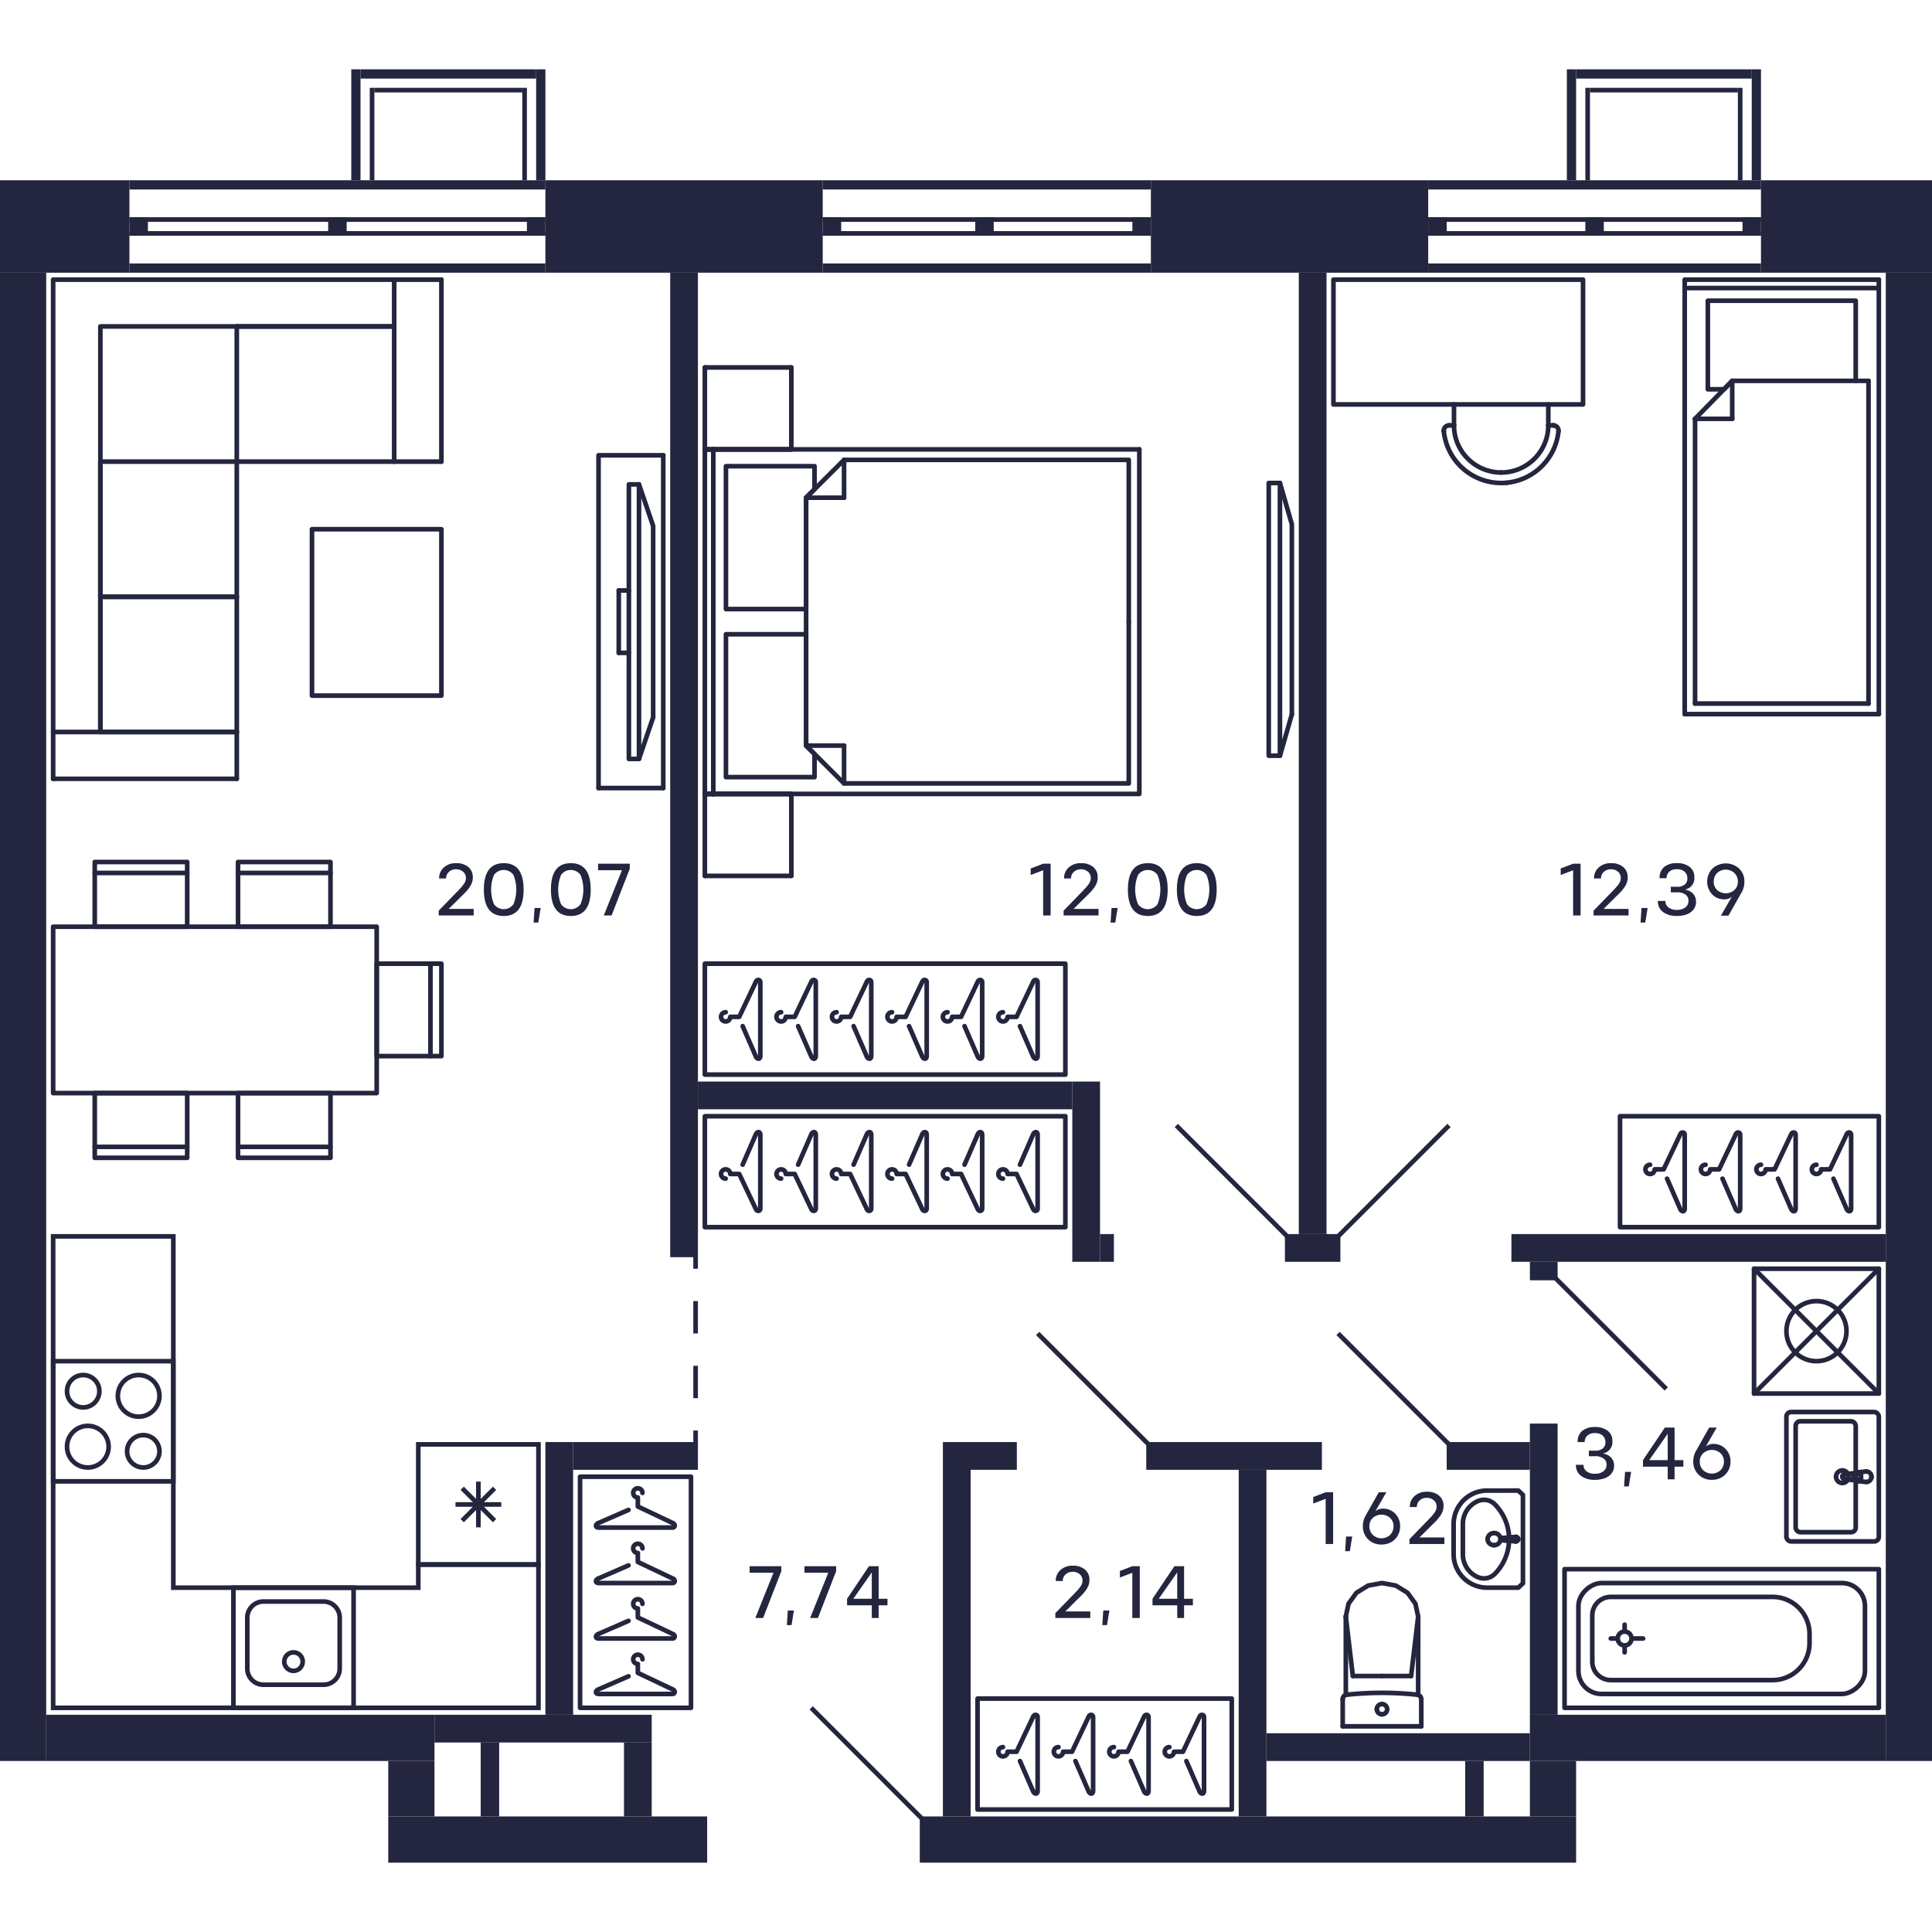 <svg xmlns="http://www.w3.org/2000/svg"   viewBox="0 0 418 388" width="200" height="200">
  <title>C-2-2_17-24fl_11_m</title>
  <g id="Слой_2" data-name="Слой 2">
    <g id="C-2-2_17-24fl_11">
      <g id="m">
        <g>
          <rect x="125.5" y="304.5" width="24" height="50" fill="none" stroke="#24263e" stroke-linecap="round" stroke-linejoin="round"/>
          <path d="M135.979,347.681,129.5,350.5c-.657.235-.817.969,0,1h16c.577,0,.7-.757,0-1l-7.5-3.562V345a1,1,0,1,1,1-1" fill="none" stroke="#24263e" stroke-linecap="round" stroke-linejoin="round"/>
          <path d="M135.979,335.681,129.5,338.5c-.657.235-.817.969,0,1h16c.577,0,.7-.757,0-1l-7.5-3.562V333a1,1,0,1,1,1-1" fill="none" stroke="#24263e" stroke-linecap="round" stroke-linejoin="round"/>
          <path d="M135.979,323.681,129.5,326.5c-.657.235-.817.969,0,1h16c.577,0,.7-.757,0-1l-7.5-3.562V321a1,1,0,1,1,1-1" fill="none" stroke="#24263e" stroke-linecap="round" stroke-linejoin="round"/>
          <path d="M135.979,311.681,129.5,314.5c-.657.235-.817.969,0,1h16c.577,0,.7-.757,0-1l-7.5-3.562V309a1,1,0,1,1,1-1" fill="none" stroke="#24263e" stroke-linecap="round" stroke-linejoin="round"/>
        </g>
        <g>
          <rect x="350.5" y="226.5" width="56" height="24" fill="none" stroke="#24263e" stroke-linecap="round" stroke-linejoin="round"/>
          <path d="M396.681,240.021,399.5,246.5c.235.657.969.817,1,0v-16c0-.577-.757-.7-1,0l-3.562,7.5H394a1,1,0,1,1-1-1" fill="none" stroke="#24263e" stroke-linecap="round" stroke-linejoin="round"/>
          <path d="M384.681,240.021,387.5,246.5c.235.657.969.817,1,0v-16c0-.577-.757-.7-1,0l-3.562,7.5H382a1,1,0,1,1-1-1" fill="none" stroke="#24263e" stroke-linecap="round" stroke-linejoin="round"/>
          <path d="M372.681,240.021,375.5,246.5c.235.657.969.817,1,0v-16c0-.577-.757-.7-1,0l-3.562,7.5H370a1,1,0,1,1-1-1" fill="none" stroke="#24263e" stroke-linecap="round" stroke-linejoin="round"/>
          <path d="M360.681,240.021,363.5,246.5c.235.657.969.816,1,0v-16c0-.577-.757-.7-1,0l-3.562,7.5H358a1,1,0,1,1-1-1" fill="none" stroke="#24263e" stroke-linecap="round" stroke-linejoin="round"/>
        </g>
        <g>
          <rect x="211.5" y="352.5" width="55" height="24" fill="none" stroke="#24263e" stroke-linecap="round" stroke-linejoin="round"/>
          <path d="M256.681,366.021,259.5,372.5c.235.657.969.817,1,0v-16c0-.577-.757-.7-1,0l-3.562,7.5H254a1,1,0,1,1-1-1" fill="none" stroke="#24263e" stroke-linecap="round" stroke-linejoin="round"/>
          <path d="M244.681,366.021,247.5,372.5c.235.657.969.817,1,0v-16c0-.577-.757-.7-1,0l-3.562,7.5H242a1,1,0,1,1-1-1" fill="none" stroke="#24263e" stroke-linecap="round" stroke-linejoin="round"/>
          <path d="M232.681,366.021,235.5,372.5c.235.657.969.817,1,0v-16c0-.577-.757-.7-1,0l-3.562,7.5H230a1,1,0,1,1-1-1" fill="none" stroke="#24263e" stroke-linecap="round" stroke-linejoin="round"/>
          <path d="M220.681,366.021,223.5,372.5c.235.657.969.816,1,0v-16c0-.577-.757-.7-1,0l-3.562,7.5H218a1,1,0,1,1-1-1" fill="none" stroke="#24263e" stroke-linecap="round" stroke-linejoin="round"/>
        </g>
        <g>
          <rect x="152.5" y="226.5" width="78" height="24" fill="none" stroke="#24263e" stroke-linecap="round" stroke-linejoin="round"/>
          <path d="M196.681,236.979,199.5,230.5c.235-.657.969-.817,1,0v16c0,.577-.757.7-1,0l-3.562-7.5H194a1,1,0,1,0-1,1" fill="none" stroke="#24263e" stroke-linecap="round" stroke-linejoin="round"/>
          <path d="M184.681,236.979,187.5,230.5c.235-.657.969-.817,1,0v16c0,.577-.757.7-1,0l-3.562-7.5H182a1,1,0,1,0-1,1" fill="none" stroke="#24263e" stroke-linecap="round" stroke-linejoin="round"/>
          <path d="M220.681,236.979,223.5,230.5c.235-.657.969-.817,1,0v16c0,.577-.757.7-1,0l-3.562-7.5H218a1,1,0,1,0-1,1" fill="none" stroke="#24263e" stroke-linecap="round" stroke-linejoin="round"/>
          <path d="M208.681,236.979,211.5,230.5c.235-.657.969-.817,1,0v16c0,.577-.757.7-1,0l-3.562-7.5H206a1,1,0,1,0-1,1" fill="none" stroke="#24263e" stroke-linecap="round" stroke-linejoin="round"/>
          <path d="M172.681,236.979,175.5,230.5c.235-.657.969-.817,1,0v16c0,.577-.757.7-1,0l-3.562-7.5H170a1,1,0,1,0-1,1" fill="none" stroke="#24263e" stroke-linecap="round" stroke-linejoin="round"/>
          <path d="M160.681,236.979,163.5,230.5c.235-.657.969-.816,1,0v16c0,.577-.757.7-1,0l-3.562-7.5H158a1,1,0,1,0-1,1" fill="none" stroke="#24263e" stroke-linecap="round" stroke-linejoin="round"/>
        </g>
        <g>
          <rect x="152.5" y="193.5" width="78" height="24" fill="none" stroke="#24263e" stroke-linecap="round" stroke-linejoin="round"/>
          <path d="M196.681,207.021,199.5,213.5c.235.657.969.817,1,0v-16c0-.577-.757-.7-1,0l-3.562,7.5H194a1,1,0,1,1-1-1" fill="none" stroke="#24263e" stroke-linecap="round" stroke-linejoin="round"/>
          <path d="M184.681,207.021,187.5,213.5c.235.657.969.817,1,0v-16c0-.577-.757-.7-1,0l-3.562,7.5H182a1,1,0,1,1-1-1" fill="none" stroke="#24263e" stroke-linecap="round" stroke-linejoin="round"/>
          <path d="M220.681,207.021,223.5,213.5c.235.657.969.817,1,0v-16c0-.577-.757-.7-1,0l-3.562,7.5H218a1,1,0,1,1-1-1" fill="none" stroke="#24263e" stroke-linecap="round" stroke-linejoin="round"/>
          <path d="M208.681,207.021,211.5,213.5c.235.657.969.817,1,0v-16c0-.577-.757-.7-1,0l-3.562,7.5H206a1,1,0,1,1-1-1" fill="none" stroke="#24263e" stroke-linecap="round" stroke-linejoin="round"/>
          <path d="M172.681,207.021,175.5,213.5c.235.657.969.817,1,0v-16c0-.577-.757-.7-1,0l-3.562,7.5H170a1,1,0,1,1-1-1" fill="none" stroke="#24263e" stroke-linecap="round" stroke-linejoin="round"/>
          <path d="M160.681,207.021,163.5,213.5c.235.657.969.816,1,0v-16c0-.577-.757-.7-1,0l-3.562,7.5H158a1,1,0,1,1-1-1" fill="none" stroke="#24263e" stroke-linecap="round" stroke-linejoin="round"/>
        </g>
        <g>
          <path d="M324.783,87.231a10.2,10.2,0,0,0,10.2-10.2" fill="none" stroke="#24263e" stroke-linecap="round" stroke-linejoin="round"/>
          <path d="M314.579,77.027a10.2,10.2,0,0,0,10.2,10.2" fill="none" stroke="#24263e" stroke-linecap="round" stroke-linejoin="round"/>
          <line x1="334.988" y1="77.027" x2="334.988" y2="72.5" fill="none" stroke="#24263e" stroke-linecap="round" stroke-linejoin="round"/>
          <line x1="314.579" y1="72.5" x2="314.579" y2="77.027" fill="none" stroke="#24263e" stroke-linecap="round" stroke-linejoin="round"/>
          <path d="M336.16,77.033a1.166,1.166,0,0,0-.118-.006" fill="none" stroke="#24263e" stroke-linecap="round" stroke-linejoin="round"/>
          <path d="M337.191,78.3a1.155,1.155,0,0,0-1.031-1.266" fill="none" stroke="#24263e" stroke-linecap="round" stroke-linejoin="round"/>
          <line x1="336.042" y1="77.027" x2="334.988" y2="77.027" fill="none" stroke="#24263e" stroke-linecap="round" stroke-linejoin="round"/>
          <path d="M312.37,78.182a1.146,1.146,0,0,0,.006.117" fill="none" stroke="#24263e" stroke-linecap="round" stroke-linejoin="round"/>
          <path d="M313.525,77.027a1.155,1.155,0,0,0-1.155,1.155" fill="none" stroke="#24263e" stroke-linecap="round" stroke-linejoin="round"/>
          <line x1="314.579" y1="77.027" x2="313.525" y2="77.027" fill="none" stroke="#24263e" stroke-linecap="round" stroke-linejoin="round"/>
          <path d="M326.056,89.434A12.474,12.474,0,0,0,337.191,78.3" fill="none" stroke="#24263e" stroke-linecap="round" stroke-linejoin="round"/>
          <path d="M326.056,89.434A12.472,12.472,0,0,1,312.376,78.3" fill="none" stroke="#24263e" stroke-linecap="round" stroke-linejoin="round"/>
          <polyline points="342.5 72.5 288.5 72.5 288.5 45.5 342.5 45.5 342.5 72.5" fill="none" stroke="#24263e" stroke-linecap="round" stroke-linejoin="round"/>
        </g>
        <g>
          <line x1="174.403" y1="92.682" x2="182.617" y2="92.682" fill="none" stroke="#24263e" stroke-linecap="round" stroke-linejoin="round"/>
          <line x1="182.617" y1="84.5" x2="182.617" y2="92.682" fill="none" stroke="#24263e" stroke-linecap="round" stroke-linejoin="round"/>
          <polyline points="174.403 119.5 174.403 92.682 182.617 84.5 244.218 84.5 244.218 119.5" fill="none" stroke="#24263e" stroke-linecap="round" stroke-linejoin="round"/>
          <line x1="174.403" y1="146.318" x2="182.617" y2="146.318" fill="none" stroke="#24263e" stroke-linecap="round" stroke-linejoin="round"/>
          <line x1="182.617" y1="154.5" x2="182.617" y2="146.318" fill="none" stroke="#24263e" stroke-linecap="round" stroke-linejoin="round"/>
          <polyline points="244.218 119.5 244.218 154.5 182.617 154.5 174.403 146.318 174.403 119.5" fill="none" stroke="#24263e" stroke-linecap="round" stroke-linejoin="round"/>
          <polyline points="174.403 116.773 157.063 116.773 157.063 85.864 176.228 85.864 176.228 90.864 174.403 92.682 174.403 116.773" fill="none" stroke="#24263e" stroke-linecap="round" stroke-linejoin="round"/>
          <polyline points="174.403 146.318 176.228 148.136 176.228 153.136 157.063 153.136 157.063 122.227 174.403 122.227 174.403 146.318" fill="none" stroke="#24263e" stroke-linecap="round" stroke-linejoin="round"/>
          <line x1="171.209" y1="64.5" x2="152.5" y2="64.5" fill="none" stroke="#24263e" stroke-linecap="round" stroke-linejoin="round"/>
          <line x1="171.209" y1="64.5" x2="171.209" y2="82.227" fill="none" stroke="#24263e" stroke-linecap="round" stroke-linejoin="round"/>
          <line x1="171.209" y1="82.227" x2="152.5" y2="82.227" fill="none" stroke="#24263e" stroke-linecap="round" stroke-linejoin="round"/>
          <line x1="152.5" y1="82.227" x2="152.5" y2="64.5" fill="none" stroke="#24263e" stroke-linecap="round" stroke-linejoin="round"/>
          <line x1="171.209" y1="156.773" x2="152.5" y2="156.773" fill="none" stroke="#24263e" stroke-linecap="round" stroke-linejoin="round"/>
          <line x1="171.209" y1="156.773" x2="171.209" y2="174.5" fill="none" stroke="#24263e" stroke-linecap="round" stroke-linejoin="round"/>
          <line x1="171.209" y1="174.5" x2="152.5" y2="174.5" fill="none" stroke="#24263e" stroke-linecap="round" stroke-linejoin="round"/>
          <line x1="152.5" y1="174.5" x2="152.5" y2="156.773" fill="none" stroke="#24263e" stroke-linecap="round" stroke-linejoin="round"/>
          <line x1="171.209" y1="82.227" x2="152.5" y2="82.227" fill="none" stroke="#24263e" stroke-linecap="round" stroke-linejoin="round"/>
          <line x1="152.5" y1="156.773" x2="171.209" y2="156.773" fill="none" stroke="#24263e" stroke-linecap="round" stroke-linejoin="round"/>
          <polyline points="152.5 156.773 246.5 156.773 246.5 82.227" fill="none" stroke="#24263e" stroke-linecap="round" stroke-linejoin="round"/>
          <line x1="246.5" y1="82.227" x2="152.5" y2="82.227" fill="none" stroke="#24263e" stroke-linecap="round" stroke-linejoin="round"/>
          <line x1="152.5" y1="82.227" x2="152.5" y2="156.773" fill="none" stroke="#24263e" stroke-linecap="round" stroke-linejoin="round"/>
          <line x1="154.325" y1="156.866" x2="154.325" y2="82.134" fill="none" stroke="#24263e" stroke-linecap="round" stroke-linejoin="round"/>
        </g>
        <g>
          <polyline points="274.5 89.5 274.5 148.5 276.924 148.5 276.924 89.5 274.5 89.5" fill="none" stroke="#24263e" stroke-linecap="round" stroke-linejoin="round"/>
          <line x1="279.5" y1="139.561" x2="276.924" y2="148.5" fill="none" stroke="#24263e" stroke-linecap="round" stroke-linejoin="round"/>
          <polyline points="279.5 139.561 279.5 98.439 276.924 89.5" fill="none" stroke="#24263e" stroke-linecap="round" stroke-linejoin="round"/>
        </g>
        <g>
          <line x1="136.062" y1="112.75" x2="133.875" y2="112.75" fill="none" stroke="#24263e" stroke-linecap="round" stroke-linejoin="round"/>
          <line x1="141.313" y1="140.2" x2="138.25" y2="149.2" fill="none" stroke="#24263e" stroke-linecap="round" stroke-linejoin="round"/>
          <polyline points="141.313 140.2 141.313 98.8 138.25 89.8" fill="none" stroke="#24263e" stroke-linecap="round" stroke-linejoin="round"/>
          <polyline points="136.062 89.8 136.062 149.2 138.25 149.2 138.25 89.8 136.062 89.8" fill="none" stroke="#24263e" stroke-linecap="round" stroke-linejoin="round"/>
          <line x1="143.5" y1="155.5" x2="129.5" y2="155.5" fill="none" stroke="#24263e" stroke-linecap="round" stroke-linejoin="round"/>
          <polyline points="129.5 155.5 129.5 83.5 143.5 83.5" fill="none" stroke="#24263e" stroke-linecap="round" stroke-linejoin="round"/>
          <line x1="143.5" y1="83.5" x2="143.5" y2="155.5" fill="none" stroke="#24263e" stroke-linecap="round" stroke-linejoin="round"/>
          <line x1="133.875" y1="112.75" x2="133.875" y2="126.25" fill="none" stroke="#24263e" stroke-linecap="round" stroke-linejoin="round"/>
          <line x1="136.062" y1="126.25" x2="133.875" y2="126.25" fill="none" stroke="#24263e" stroke-linecap="round" stroke-linejoin="round"/>
        </g>
        <g>
          <polyline points="51.23 153.5 51.23 143.375 11.5 143.375" fill="none" stroke="#24263e" stroke-linecap="round" stroke-linejoin="round"/>
          <line x1="95.5" y1="84.875" x2="85.284" y2="84.875" fill="none" stroke="#24263e" stroke-linecap="round" stroke-linejoin="round"/>
          <line x1="85.284" y1="84.875" x2="85.284" y2="45.5" fill="none" stroke="#24263e" stroke-linecap="round" stroke-linejoin="round"/>
          <polyline points="51.23 143.375 21.716 143.375 21.716 114.125 51.23 114.125" fill="none" stroke="#24263e" stroke-linecap="round" stroke-linejoin="round"/>
          <polyline points="51.23 114.125 21.716 114.125 21.716 84.875 51.23 84.875" fill="none" stroke="#24263e" stroke-linecap="round" stroke-linejoin="round"/>
          <line x1="51.23" y1="55.625" x2="85.284" y2="55.625" fill="none" stroke="#24263e" stroke-linecap="round" stroke-linejoin="round"/>
          <line x1="51.23" y1="55.625" x2="51.23" y2="84.875" fill="none" stroke="#24263e" stroke-linecap="round" stroke-linejoin="round"/>
          <line x1="85.284" y1="84.875" x2="51.23" y2="84.875" fill="none" stroke="#24263e" stroke-linecap="round" stroke-linejoin="round"/>
          <polyline points="51.23 84.875 51.23 114.125 51.23 143.375" fill="none" stroke="#24263e" stroke-linecap="round" stroke-linejoin="round"/>
          <line x1="11.5" y1="153.5" x2="51.23" y2="153.5" fill="none" stroke="#24263e" stroke-linecap="round" stroke-linejoin="round"/>
          <line x1="95.5" y1="45.5" x2="95.5" y2="84.875" fill="none" stroke="#24263e" stroke-linecap="round" stroke-linejoin="round"/>
          <polyline points="95.5 45.5 11.5 45.5 11.5 153.5" fill="none" stroke="#24263e" stroke-linecap="round" stroke-linejoin="round"/>
          <polyline points="85.284 55.625 21.716 55.625 21.716 143.375" fill="none" stroke="#24263e" stroke-linecap="round" stroke-linejoin="round"/>
        </g>
        <polyline points="67.5 135.5 67.5 99.5 95.5 99.5 95.5 135.5 67.5 135.5 67.5 99.5 95.5 99.5" fill="none" stroke="#24263e" stroke-linecap="round" stroke-linejoin="round"/>
        <g>
          <g>
            <line x1="51.5" y1="173.87" x2="71.5" y2="173.87" fill="none" stroke="#24263e" stroke-linecap="round" stroke-linejoin="round"/>
            <polyline points="51.5 185.5 71.5 185.5 71.5 171.5 51.5 171.5 51.5 185.5" fill="none" stroke="#24263e" stroke-linecap="round" stroke-linejoin="round"/>
          </g>
          <g>
            <line x1="20.5" y1="173.87" x2="40.5" y2="173.87" fill="none" stroke="#24263e" stroke-linecap="round" stroke-linejoin="round"/>
            <polyline points="20.5 185.5 40.5 185.5 40.5 171.5 20.5 171.5 20.5 185.5" fill="none" stroke="#24263e" stroke-linecap="round" stroke-linejoin="round"/>
          </g>
          <g>
            <line x1="51.5" y1="233.13" x2="71.5" y2="233.13" fill="none" stroke="#24263e" stroke-linecap="round" stroke-linejoin="round"/>
            <polyline points="51.5 221.5 71.5 221.5 71.5 235.5 51.5 235.5 51.5 221.5" fill="none" stroke="#24263e" stroke-linecap="round" stroke-linejoin="round"/>
          </g>
          <g>
            <line x1="20.5" y1="233.13" x2="40.5" y2="233.13" fill="none" stroke="#24263e" stroke-linecap="round" stroke-linejoin="round"/>
            <polyline points="20.5 221.5 40.5 221.5 40.5 235.5 20.5 235.5 20.5 221.5" fill="none" stroke="#24263e" stroke-linecap="round" stroke-linejoin="round"/>
          </g>
          <g>
            <line x1="93.13" y1="213.5" x2="93.13" y2="193.5" fill="none" stroke="#24263e" stroke-linecap="round" stroke-linejoin="round"/>
            <polyline points="81.5 213.5 81.5 193.5 95.5 193.5 95.5 213.5 81.5 213.5" fill="none" stroke="#24263e" stroke-linecap="round" stroke-linejoin="round"/>
          </g>
          <rect x="11.5" y="185.5" width="70" height="36" fill="none" stroke="#24263e" stroke-linecap="round" stroke-linejoin="round"/>
        </g>
        <g>
          <line x1="406.5" y1="139.5" x2="406.5" y2="45.5" fill="none" stroke="#24263e" stroke-linecap="round" stroke-linejoin="round"/>
          <polyline points="406.5 45.5 364.5 45.5 364.5 139.5" fill="none" stroke="#24263e" stroke-linecap="round" stroke-linejoin="round"/>
          <line x1="404.266" y1="67.403" x2="374.777" y2="67.403" fill="none" stroke="#24263e" stroke-linecap="round" stroke-linejoin="round"/>
          <line x1="404.266" y1="67.403" x2="404.266" y2="137.218" fill="none" stroke="#24263e" stroke-linecap="round" stroke-linejoin="round"/>
          <line x1="366.734" y1="137.218" x2="366.734" y2="75.616" fill="none" stroke="#24263e" stroke-linecap="round" stroke-linejoin="round"/>
          <line x1="365.213" y1="47.325" x2="406.411" y2="47.325" fill="none" stroke="#24263e" stroke-linecap="round" stroke-linejoin="round"/>
          <line x1="374.777" y1="67.403" x2="374.777" y2="75.616" fill="none" stroke="#24263e" stroke-linecap="round" stroke-linejoin="round"/>
          <line x1="366.734" y1="75.616" x2="374.777" y2="75.616" fill="none" stroke="#24263e" stroke-linecap="round" stroke-linejoin="round"/>
          <line x1="366.734" y1="75.616" x2="374.777" y2="67.403" fill="none" stroke="#24263e" stroke-linecap="round" stroke-linejoin="round"/>
          <polyline points="374.777 67.403 372.989 69.228 369.5 69.228 369.5 50.063 401.5 50.063 401.5 67.403" fill="none" stroke="#24263e" stroke-linecap="round" stroke-linejoin="round"/>
          <polyline points="404.266 137.218 402.032 137.218 366.734 137.218" fill="none" stroke="#24263e" stroke-linecap="round" stroke-linejoin="round"/>
          <line x1="364.5" y1="139.5" x2="406.5" y2="139.5" fill="none" stroke="#24263e" stroke-linecap="round" stroke-linejoin="round"/>
        </g>
      </g>
      <g id="sant">
        <g>
          <path d="M37,280v25H12V280H37m1-1H11v27H38V279Z" fill="#24263d"/>
          <path d="M18,283a3,3,0,1,1-3,3,3,3,0,0,1,3-3m0-1a4,4,0,1,0,4,4,4,4,0,0,0-4-4Z" fill="#24263d"/>
          <path d="M31,296a3,3,0,1,1-3,3,3,3,0,0,1,3-3m0-1a4,4,0,1,0,4,4,4,4,0,0,0-4-4Z" fill="#24263d"/>
          <path d="M19,294a4,4,0,1,1-4,4,4,4,0,0,1,4-4m0-1a5,5,0,1,0,5,5,5,5,0,0,0-5-5Z" fill="#24263d"/>
          <path d="M30,283a4,4,0,1,1-4,4,4,4,0,0,1,4-4m0-1a5,5,0,1,0,5,5,5,5,0,0,0-5-5Z" fill="#24263d"/>
        </g>
        <g>
          <path d="M76,329v25H51V329H76m1-1H50v27H77V328Z" fill="#24263d"/>
          <path d="M70,332a3,3,0,0,1,3,3v11a3,3,0,0,1-3,3H57a3,3,0,0,1-3-3V335a3,3,0,0,1,3-3H70m0-1H57a4,4,0,0,0-4,4v11a4,4,0,0,0,4,4H70a4,4,0,0,0,4-4V335a4,4,0,0,0-4-4Z" fill="#24263d"/>
          <circle cx="63.5" cy="344.5" r="2" fill="none" stroke="#24263d" stroke-miterlimit="10"/>
        </g>
        <g>
          <path d="M116,298v25H91V298h25m1-1H90v27h27V297Z" fill="#24263d"/>
          <line x1="107" y1="307" x2="100" y2="314" fill="none" stroke="#24263d" stroke-miterlimit="10"/>
          <line x1="107" y1="314" x2="100" y2="307" fill="none" stroke="#24263d" stroke-miterlimit="10"/>
          <line x1="108.45" y1="310.5" x2="98.55" y2="310.5" fill="none" stroke="#24263d" stroke-miterlimit="10"/>
          <line x1="103.5" y1="315.45" x2="103.5" y2="305.55" fill="none" stroke="#24263d" stroke-miterlimit="10"/>
        </g>
        <g>
          <line x1="299" y1="347.617" x2="292.697" y2="347.617" fill="none" stroke="#24263d" stroke-linecap="round" stroke-linejoin="round"/>
          <line x1="290.5" y1="358.5" x2="290.5" y2="352.635" fill="none" stroke="#24263d" stroke-linecap="round" stroke-linejoin="round"/>
          <polyline points="291.174 334.729 291.769 331.963 293.466 329.617 296.005 328.05 299 327.5 301.995 328.05 304.534 329.617 306.231 331.963 306.826 334.729" fill="none" stroke="#24263d" stroke-linecap="round" stroke-linejoin="round"/>
          <line x1="307.5" y1="358.5" x2="307.5" y2="352.635" fill="none" stroke="#24263d" stroke-linecap="round" stroke-linejoin="round"/>
          <polyline points="290.5 352.635 290.516 352.455 290.565 352.282 290.645 352.12 290.752 351.976 290.884 351.853 291.036 351.756 291.203 351.689 291.379 351.653" fill="none" stroke="#24263d" stroke-linecap="round" stroke-linejoin="round"/>
          <line x1="306.826" y1="351.698" x2="306.826" y2="334.729" fill="none" stroke="#24263d" stroke-linecap="round" stroke-linejoin="round"/>
          <polyline points="291.379 351.653 293.279 351.478 295.182 351.353 297.088 351.278 298.996 351.252 300.903 351.277 302.809 351.352 304.712 351.477 306.612 351.652" fill="none" stroke="#24263d" stroke-linecap="round" stroke-linejoin="round"/>
          <line x1="291.174" y1="334.75" x2="292.697" y2="347.617" fill="none" stroke="#24263d" stroke-linecap="round" stroke-linejoin="round"/>
          <line x1="306.826" y1="334.75" x2="305.303" y2="347.617" fill="none" stroke="#24263d" stroke-linecap="round" stroke-linejoin="round"/>
          <line x1="299" y1="347.617" x2="305.303" y2="347.617" fill="none" stroke="#24263d" stroke-linecap="round" stroke-linejoin="round"/>
          <line x1="291.174" y1="351.689" x2="291.174" y2="334.729" fill="none" stroke="#24263d" stroke-linecap="round" stroke-linejoin="round"/>
          <polyline points="306.612 351.652 306.79 351.687 306.958 351.753 307.112 351.85 307.245 351.972 307.354 352.117 307.434 352.28 307.483 352.454 307.5 352.635" fill="none" stroke="#24263d" stroke-linecap="round" stroke-linejoin="round"/>
          <line x1="290.5" y1="358.5" x2="307.5" y2="358.5" fill="none" stroke="#24263d" stroke-linecap="round" stroke-linejoin="round"/>
          <path d="M299,353.691a1.113,1.113,0,0,1,1.118,1.108" fill="none" stroke="#24263d" stroke-linecap="round" stroke-linejoin="round"/>
          <path d="M297.882,354.8A1.113,1.113,0,0,1,299,353.691" fill="none" stroke="#24263d" stroke-linecap="round" stroke-linejoin="round"/>
          <path d="M299,355.906a1.112,1.112,0,0,1-1.118-1.107" fill="none" stroke="#24263d" stroke-linecap="round" stroke-linejoin="round"/>
          <path d="M300.118,354.8A1.112,1.112,0,0,1,299,355.906" fill="none" stroke="#24263d" stroke-linecap="round" stroke-linejoin="round"/>
        </g>
        <g>
          <rect x="379.5" y="259.5" width="27" height="27" fill="none" stroke="#24263d" stroke-linecap="round" stroke-linejoin="round" transform="translate(786 546) rotate(180)"/>
          <circle cx="393" cy="273" r="6.5" fill="none" stroke="#24263d" stroke-linecap="round" stroke-linejoin="round"/>
          <line x1="406.5" y1="286.5" x2="379.5" y2="259.5" fill="none" stroke="#24263d" stroke-linecap="round" stroke-linejoin="round"/>
          <line x1="406.5" y1="259.5" x2="379.5" y2="286.5" fill="none" stroke="#24263d" stroke-linecap="round" stroke-linejoin="round"/>
        </g>
        <g>
          <circle cx="351.5" cy="339.5" r="1.5" fill="none" stroke="#24263d" stroke-linecap="round" stroke-linejoin="round"/>
          <rect x="357.5" y="305.5" width="30" height="68" fill="none" stroke="#24263d" stroke-linecap="round" stroke-linejoin="round" transform="translate(712 -33) rotate(90)"/>
          <line x1="349.5" y1="339.5" x2="348.5" y2="339.5" fill="none" stroke="#24263d" stroke-linecap="round" stroke-linejoin="round"/>
          <line x1="353.5" y1="339.5" x2="355.5" y2="339.5" fill="none" stroke="#24263d" stroke-linecap="round" stroke-linejoin="round"/>
          <line x1="351.5" y1="341.5" x2="351.5" y2="342.5" fill="none" stroke="#24263d" stroke-linecap="round" stroke-linejoin="round"/>
          <line x1="351.5" y1="337.5" x2="351.5" y2="336.5" fill="none" stroke="#24263d" stroke-linecap="round" stroke-linejoin="round"/>
          <rect x="360.5" y="308.5" width="24" height="62" rx="5" fill="none" stroke="#24263d" stroke-linecap="round" stroke-linejoin="round" transform="translate(712 -33) rotate(90)"/>
          <path d="M367,316h2a8,8,0,0,1,8,8v35a4,4,0,0,1-4,4H363a4,4,0,0,1-4-4V324A8,8,0,0,1,367,316Z" transform="translate(707.5 -28.5) rotate(90)" fill="none" stroke="#24263d" stroke-linecap="round" stroke-linejoin="round"/>
        </g>
        <g>
          <line x1="327.948" y1="318.472" x2="325.04" y2="318.23" fill="none" stroke="#24263d" stroke-linecap="round" stroke-linejoin="round"/>
          <path d="M328.038,317.536a.538.538,0,0,0-.179,0" fill="none" stroke="#24263d" stroke-linecap="round" stroke-linejoin="round"/>
          <path d="M328.446,318.083a.476.476,0,0,0-.408-.547" fill="none" stroke="#24263d" stroke-linecap="round" stroke-linejoin="round"/>
          <path d="M327.859,318.464a.5.5,0,0,0,.587-.381" fill="none" stroke="#24263d" stroke-linecap="round" stroke-linejoin="round"/>
          <path d="M321.85,318a1.356,1.356,0,0,0,1.4,1.307" fill="none" stroke="#24263d" stroke-linecap="round" stroke-linejoin="round"/>
          <path d="M323.25,316.693a1.356,1.356,0,0,0-1.4,1.307" fill="none" stroke="#24263d" stroke-linecap="round" stroke-linejoin="round"/>
          <path d="M324.65,318a1.356,1.356,0,0,0-1.4-1.307" fill="none" stroke="#24263d" stroke-linecap="round" stroke-linejoin="round"/>
          <path d="M323.25,319.307a1.356,1.356,0,0,0,1.4-1.307" fill="none" stroke="#24263d" stroke-linecap="round" stroke-linejoin="round"/>
          <path d="M324.882,318c0,.127.071.23.158.23" fill="none" stroke="#24263d" stroke-linecap="round" stroke-linejoin="round"/>
          <path d="M325.04,317.77c-.087,0-.158.1-.158.23" fill="none" stroke="#24263d" stroke-linecap="round" stroke-linejoin="round"/>
          <line x1="327.948" y1="317.528" x2="325.04" y2="317.77" fill="none" stroke="#24263d" stroke-linecap="round" stroke-linejoin="round"/>
          <line x1="327.948" y1="317.528" x2="325.04" y2="317.77" fill="none" stroke="#24263d" stroke-linecap="round" stroke-linejoin="round"/>
          <path d="M324.907,318.106a.26.26,0,0,0,.133.124" fill="none" stroke="#24263d" stroke-linecap="round" stroke-linejoin="round"/>
          <path d="M325.04,317.77a.247.247,0,0,0-.133.336" fill="none" stroke="#24263d" stroke-linecap="round" stroke-linejoin="round"/>
          <polyline points="325.04 318.23 327.859 318.464 327.948 318.472" fill="none" stroke="#24263d" stroke-linecap="round" stroke-linejoin="round"/>
          <path d="M327.948,317.528a.535.535,0,0,0-.089.008" fill="none" stroke="#24263d" stroke-linecap="round" stroke-linejoin="round"/>
          <path d="M328.454,318a.491.491,0,0,0-.506-.472" fill="none" stroke="#24263d" stroke-linecap="round" stroke-linejoin="round"/>
          <path d="M327.948,318.472a.491.491,0,0,0,.506-.472" fill="none" stroke="#24263d" stroke-linecap="round" stroke-linejoin="round"/>
          <path d="M314.5,321.5a7.263,7.263,0,0,0,7.5,7h6.5l1-.933V308.433l-1-.933H322a7.263,7.263,0,0,0-7.5,7h0Z" fill="none" stroke="#24263d" stroke-linecap="round" stroke-linejoin="round"/>
          <path d="M326.5,317.64a10.8,10.8,0,0,0-3.063-7.147,3.328,3.328,0,0,0-3.758-.692,5.354,5.354,0,0,0-3.179,4.847v6.7a5.354,5.354,0,0,0,3.179,4.847,3.328,3.328,0,0,0,3.758-.692,10.8,10.8,0,0,0,3.063-7.147Z" fill="none" stroke="#24263d" stroke-linecap="round" stroke-linejoin="round"/>
        </g>
        <g>
          <g>
            <path d="M401.876,305.452a.934.934,0,0,1-.431-.148" fill="none" stroke="#24263d" stroke-linecap="round" stroke-linejoin="round"/>
            <line x1="401.876" y1="305.452" x2="403.779" y2="305.634" fill="none" stroke="#24263d" stroke-linecap="round" stroke-linejoin="round"/>
            <path d="M401.158,303.982a.955.955,0,0,1,.287-.286" fill="none" stroke="#24263d" stroke-linecap="round" stroke-linejoin="round"/>
            <path d="M401.445,305.3a.956.956,0,0,1-.287-1.322" fill="none" stroke="#24263d" stroke-linecap="round" stroke-linejoin="round"/>
            <path d="M401.358,304.5a.617.617,0,0,1,.617-.617" fill="none" stroke="#24263d" stroke-linecap="round" stroke-linejoin="round"/>
            <path d="M401.975,305.117a.617.617,0,0,1-.617-.617" fill="none" stroke="#24263d" stroke-linecap="round" stroke-linejoin="round"/>
            <polyline points="401.975 303.883 402.649 303.883 402.649 305.117" fill="none" stroke="#24263d" stroke-linecap="round" stroke-linejoin="round"/>
            <line x1="402.649" y1="305.117" x2="401.975" y2="305.117" fill="none" stroke="#24263d" stroke-linecap="round" stroke-linejoin="round"/>
            <path d="M404.913,304.5a1.134,1.134,0,0,1-1.134,1.134" fill="none" stroke="#24263d" stroke-linecap="round" stroke-linejoin="round"/>
            <path d="M403.779,303.366a1.134,1.134,0,0,1,1.134,1.134" fill="none" stroke="#24263d" stroke-linecap="round" stroke-linejoin="round"/>
            <path d="M398.6,304.437a.507.507,0,0,1,.441-.44" fill="none" stroke="#24263d" stroke-linecap="round" stroke-linejoin="round"/>
            <path d="M399.044,305a.508.508,0,0,1-.441-.566" fill="none" stroke="#24263d" stroke-linecap="round" stroke-linejoin="round"/>
            <line x1="401.445" y1="303.696" x2="399.044" y2="303.997" fill="none" stroke="#24263d" stroke-linecap="round" stroke-linejoin="round"/>
            <path d="M401.445,303.7a.934.934,0,0,1,.431-.148" fill="none" stroke="#24263d" stroke-linecap="round" stroke-linejoin="round"/>
            <line x1="403.779" y1="303.366" x2="401.876" y2="303.548" fill="none" stroke="#24263d" stroke-linecap="round" stroke-linejoin="round"/>
            <line x1="399.044" y1="305.003" x2="401.445" y2="305.304" fill="none" stroke="#24263d" stroke-linecap="round" stroke-linejoin="round"/>
            <line x1="401.876" y1="305.452" x2="401.876" y2="305.452" fill="none" stroke="#24263d" stroke-linecap="round" stroke-linejoin="round"/>
            <line x1="399.044" y1="305.003" x2="399.044" y2="305.003" fill="none" stroke="#24263d" stroke-linecap="round" stroke-linejoin="round"/>
            <line x1="401.445" y1="303.696" x2="401.445" y2="303.696" fill="none" stroke="#24263d" stroke-linecap="round" stroke-linejoin="round"/>
            <line x1="403.779" y1="303.366" x2="403.779" y2="303.366" fill="none" stroke="#24263d" stroke-linecap="round" stroke-linejoin="round"/>
            <path d="M398.6,305.861a1.361,1.361,0,0,1-1.36-1.361" fill="none" stroke="#24263d" stroke-linecap="round" stroke-linejoin="round"/>
            <path d="M399.96,304.5a1.361,1.361,0,0,1-1.361,1.361" fill="none" stroke="#24263d" stroke-linecap="round" stroke-linejoin="round"/>
            <path d="M398.6,303.139a1.361,1.361,0,0,1,1.361,1.361" fill="none" stroke="#24263d" stroke-linecap="round" stroke-linejoin="round"/>
            <path d="M397.239,304.5a1.36,1.36,0,0,1,1.36-1.361" fill="none" stroke="#24263d" stroke-linecap="round" stroke-linejoin="round"/>
          </g>
          <rect x="386.5" y="290.5" width="20" height="28" rx="1" fill="none" stroke="#24263d" stroke-linecap="round" stroke-linejoin="round"/>
          <rect x="388.5" y="292.5" width="13" height="24" rx="1" fill="none" stroke="#24263d" stroke-linecap="round" stroke-linejoin="round"/>
        </g>
        <path d="M37,253v76H91v-5h25v30H12V253H37m1-1H11V353h0v2H117v-2h0V323H90v5H38V252Z" fill="#24263d"/>
      </g>
      <g id="d">
        <line x1="336.5" y1="261.5" x2="360.5" y2="285.5" fill="none" stroke="#24263f" stroke-miterlimit="10"/>
        <line x1="278.5" y1="252.5" x2="254.5" y2="228.5" fill="none" stroke="#24263f" stroke-miterlimit="10"/>
        <line x1="289.5" y1="252.5" x2="313.5" y2="228.5" fill="none" stroke="#24263f" stroke-miterlimit="10"/>
        <line x1="224.5" y1="273.5" x2="248.5" y2="297.5" fill="none" stroke="#24263f" stroke-miterlimit="10"/>
        <line x1="289.5" y1="273.5" x2="313.5" y2="297.5" fill="none" stroke="#24263f" stroke-miterlimit="10"/>
        <line x1="175.5" y1="354.5" x2="199.5" y2="378.5" fill="none" stroke="#24263f" stroke-miterlimit="10"/>
        <g>
          <line x1="150.5" y1="297.5" x2="150.5" y2="294.5" fill="none" stroke="#24263f" stroke-miterlimit="10"/>
          <line x1="150.5" y1="287.5" x2="150.5" y2="263" fill="none" stroke="#24263f" stroke-miterlimit="10" stroke-dasharray="7 7"/>
          <line x1="150.5" y1="259.5" x2="150.5" y2="256.5" fill="none" stroke="#24263f" stroke-miterlimit="10"/>
        </g>
      </g>
      <g id="s">
        <rect y="24" width="28" height="20" fill="#24263f"/>
        <rect x="269" y="4" width="20" height="60" transform="translate(313 -245) rotate(90)" fill="#24263f"/>
        <rect x="113.5" y="348.5" width="10" height="69" transform="translate(-264.5 501.5) rotate(-90)" fill="#24263f"/>
        <rect y="44" width="10" height="322" fill="#24263f"/>
        <rect x="389.5" y="15.5" width="20" height="37" transform="translate(433.5 -365.5) rotate(90)" fill="#24263f"/>
        <rect x="344" y="-11" width="2" height="72" transform="translate(370 -320) rotate(90)" fill="#24263f"/>
        <rect x="344" y="7" width="2" height="72" transform="translate(388 -302) rotate(90)" fill="#24263f"/>
        <rect x="344.5" y="-3.5" width="1" height="72" transform="translate(377.5 -312.5) rotate(90)" fill="#24263f"/>
        <rect x="344.5" y="-0.5" width="1" height="72" transform="translate(380.5 -309.5) rotate(90)" fill="#24263f"/>
        <rect x="138" y="4" width="20" height="60" transform="translate(182 -114) rotate(90)" fill="#24263f"/>
        <rect x="204" y="297" width="6" height="81" fill="#24263f"/>
        <rect x="118" y="297" width="6" height="59" fill="#24263f"/>
        <rect x="248" y="297" width="38" height="6" transform="translate(534 600) rotate(180)" fill="#24263f"/>
        <rect x="313" y="297" width="18" height="6" transform="translate(644 600) rotate(180)" fill="#24263f"/>
        <rect x="268" y="303" width="6" height="75" transform="translate(542 681) rotate(180)" fill="#24263f"/>
        <rect x="331" y="293" width="6" height="63" transform="translate(668 649) rotate(180)" fill="#24263f"/>
        <rect x="408" y="44" width="10" height="322" fill="#24263f"/>
        <rect x="265" y="312" width="10" height="142" transform="translate(-113 653) rotate(-90)" fill="#24263f"/>
        <rect x="281" y="44" width="6" height="208" fill="#24263f"/>
        <rect x="278" y="252" width="12" height="6" fill="#24263f"/>
        <rect x="151" y="219" width="81" height="6" fill="#24263f"/>
        <rect x="327" y="252" width="81" height="6" fill="#24263f"/>
        <rect x="145" y="44" width="6" height="213" fill="#24263f"/>
        <rect x="212.5" y="-10.5" width="2" height="71" transform="translate(238.5 -188.5) rotate(90)" fill="#24263f"/>
        <rect x="212.5" y="7.5" width="2" height="71" transform="translate(256.5 -170.5) rotate(90)" fill="#24263f"/>
        <rect x="213" y="-3" width="1" height="71" transform="translate(246 -181) rotate(90)" fill="#24263f"/>
        <rect x="213" width="1" height="71" transform="translate(249 -178) rotate(90)" fill="#24263f"/>
        <rect x="72" y="-20" width="2" height="90" transform="translate(98 -48) rotate(90)" fill="#24263f"/>
        <rect x="72" y="-2" width="2" height="90" transform="translate(116 -30) rotate(90)" fill="#24263f"/>
        <rect x="72.5" y="-12.5" width="1" height="90" transform="translate(105.5 -40.5) rotate(90)" fill="#24263f"/>
        <rect x="72.5" y="-9.5" width="1" height="90" transform="translate(108.5 -37.5) rotate(90)" fill="#24263f"/>
        <rect x="232" y="219" width="6" height="39" fill="#24263f"/>
        <rect x="238" y="252" width="3" height="6" fill="#24263f"/>
        <rect x="331" y="258" width="6" height="4" fill="#24263f"/>
        <rect x="210" y="297" width="10" height="6" fill="#24263f"/>
        <rect x="10" y="356" width="84" height="10" fill="#24263f"/>
        <rect x="135" y="362" width="6" height="16" fill="#24263f"/>
        <rect x="84" y="366" width="10" height="12" fill="#24263f"/>
        <rect x="94" y="356" width="47" height="6" fill="#24263f"/>
        <rect x="104" y="362" width="4" height="16" fill="#24263f"/>
        <rect x="331" y="366" width="10" height="12" transform="translate(672 744) rotate(180)" fill="#24263f"/>
        <rect x="274" y="360" width="57" height="6" fill="#24263f"/>
        <rect x="317" y="366" width="4" height="12" transform="translate(638 744) rotate(180)" fill="#24263f"/>
        <rect x="331" y="356" width="77" height="10" fill="#24263f"/>
        <rect x="124" y="297" width="27" height="6" fill="#24263f"/>
        <rect x="28" y="32" width="4" height="4" fill="#24263f"/>
        <rect x="114" y="32" width="4" height="4" fill="#24263f"/>
        <rect x="71" y="32" width="4" height="4" fill="#24263f"/>
        <rect x="178" y="32" width="4" height="4" fill="#24263f"/>
        <rect x="245" y="32" width="4" height="4" fill="#24263f"/>
        <rect x="211" y="32" width="4" height="4" fill="#24263f"/>
        <rect x="309" y="32" width="4" height="4" fill="#24263f"/>
        <rect x="377" y="32" width="4" height="4" fill="#24263f"/>
        <rect x="343" y="32" width="4" height="4" fill="#24263f"/>
        <rect x="96" y="-18" width="2" height="38" transform="translate(96 98) rotate(-90)" fill="#24263f"/>
        <rect x="116" width="2" height="24" transform="translate(234 24) rotate(180)" fill="#24263f"/>
        <rect x="76" width="2" height="24" transform="translate(154 24) rotate(180)" fill="#24263f"/>
        <rect x="113" y="4" width="1" height="20" transform="translate(227 28) rotate(180)" fill="#24263f"/>
        <rect x="80" y="4" width="1" height="20" transform="translate(161 28) rotate(180)" fill="#24263f"/>
        <rect x="81" y="4" width="32" height="1" transform="translate(194 9) rotate(180)" fill="#24263f"/>
        <rect x="359" y="-18" width="2" height="38" transform="translate(359 361) rotate(-90)" fill="#24263f"/>
        <rect x="379" width="2" height="24" transform="translate(760 24) rotate(180)" fill="#24263f"/>
        <rect x="339" width="2" height="24" transform="translate(680 24) rotate(180)" fill="#24263f"/>
        <rect x="376" y="4" width="1" height="20" transform="translate(753 28) rotate(180)" fill="#24263f"/>
        <rect x="343" y="4" width="1" height="20" transform="translate(687 28) rotate(180)" fill="#24263f"/>
        <rect x="344" y="4" width="32" height="1" transform="translate(720 9) rotate(180)" fill="#24263f"/>
      </g>
      <g id="t">
        <g>
          <path d="M228.331,335.06v-1.048l3.712-3.816q.631-.641.936-.972c.2-.222.418-.482.648-.781a3.037,3.037,0,0,0,.468-.8,2.043,2.043,0,0,0,.116-.728,1.7,1.7,0,0,0-.616-1.32,2.225,2.225,0,0,0-1.512-.529,2.2,2.2,0,0,0-1.528.557,1.866,1.866,0,0,0-.624,1.436l-1.512-.008a3.073,3.073,0,0,1,1.032-2.388,3.82,3.82,0,0,1,2.648-.916,3.982,3.982,0,0,1,2.616.812,2.827,2.827,0,0,1,.992,2.292,3.147,3.147,0,0,1-.181,1.091,4.181,4.181,0,0,1-.555,1.057,10.169,10.169,0,0,1-.728.912q-.36.4-.881.883l-2.872,2.849h5.4v1.416Z" fill="#24263f"/>
          <path d="M238.7,333.443h1.321l-.512,3.161H238.49Z" fill="#24263f"/>
          <path d="M246.6,335.06h-1.616v-9.785l-2.689,1.033v-1.416l2.689-1.033H246.6Z" fill="#24263f"/>
          <path d="M258.09,330.908v1.416h-1.911v2.736H254.7v-2.736h-5.351v-1.416l4.735-7.049h2.1v7.049Zm-7.392,0h4V325.2Z" fill="#24263f"/>
        </g>
        <g>
          <path d="M94.92,183.064v-1.048l3.712-3.816q.631-.64.936-.972c.2-.221.418-.481.648-.78a3.04,3.04,0,0,0,.468-.8,2.039,2.039,0,0,0,.116-.728,1.7,1.7,0,0,0-.616-1.32,2.226,2.226,0,0,0-1.512-.528,2.2,2.2,0,0,0-1.528.556,1.869,1.869,0,0,0-.624,1.436l-1.512-.008a3.076,3.076,0,0,1,1.032-2.388,3.82,3.82,0,0,1,2.648-.916,3.982,3.982,0,0,1,2.616.812,2.824,2.824,0,0,1,.992,2.292,3.175,3.175,0,0,1-.18,1.092A4.229,4.229,0,0,1,101.56,177a10.028,10.028,0,0,1-.728.912q-.36.4-.88.884l-2.872,2.848h5.4v1.416Z" fill="#24263f"/>
          <path d="M113.288,177.464q0,5.712-4.3,5.712t-4.3-5.712q0-5.712,4.3-5.712T113.288,177.464Zm-6.4,3.18a2.6,2.6,0,0,0,4.192,0,8.434,8.434,0,0,0,0-6.36,2.605,2.605,0,0,0-4.195,0,8.415,8.415,0,0,0,0,6.36Z" fill="#24263f"/>
          <path d="M115.656,181.448h1.32l-.512,3.16h-1.016Z" fill="#24263f"/>
          <path d="M127.8,177.464q0,5.712-4.3,5.712t-4.3-5.712q0-5.712,4.3-5.712T127.8,177.464Zm-6.4,3.18a2.6,2.6,0,0,0,4.192,0,8.44,8.44,0,0,0,0-6.36,2.606,2.606,0,0,0-4.2,0,8.415,8.415,0,0,0,0,6.36Z" fill="#24263f"/>
          <path d="M136.256,172.952l-3.936,10.112h-1.688l3.928-9.784H129.4v-1.416h6.856Z" fill="#24263f"/>
        </g>
        <g>
          <path d="M342.594,301.92a1.72,1.72,0,0,0,.656,1.4,2.8,2.8,0,0,0,1.815.532,2.886,2.886,0,0,0,1.845-.528,1.752,1.752,0,0,0,.676-1.4,1.578,1.578,0,0,0-.648-1.368,3.08,3.08,0,0,0-1.873-.5h-1.3l-.008-1.2h1.311a2.575,2.575,0,0,0,1.724-.484,1.7,1.7,0,0,0,.549-1.372,1.853,1.853,0,0,0-.6-1.412,2.421,2.421,0,0,0-1.672-.524,2.311,2.311,0,0,0-1.643.536,1.837,1.837,0,0,0-.572,1.408l-1.52-.008a2.963,2.963,0,0,1,1-2.428,4.165,4.165,0,0,1,2.731-.828,4.387,4.387,0,0,1,2.756.8,2.674,2.674,0,0,1,1.029,2.244,2.459,2.459,0,0,1-2.049,2.672,3.219,3.219,0,0,1,1.8.916,2.509,2.509,0,0,1,.615,1.756,2.606,2.606,0,0,1-.551,1.66,3.268,3.268,0,0,1-1.48,1.04,6.145,6.145,0,0,1-2.121.34,4.883,4.883,0,0,1-2.967-.836,2.81,2.81,0,0,1-1.137-2.412Z" fill="#24263f"/>
          <path d="M351.585,303.448h1.32l-.512,3.16h-1.016Z" fill="#24263f"/>
          <path d="M364.209,300.912v1.416H362.3v2.736h-1.48v-2.736h-5.352v-1.416l4.736-7.048h2.1v7.048Zm-7.392,0h4V295.2Z" fill="#24263f"/>
          <path d="M370.7,297.4a3.539,3.539,0,0,1,2.641,1.092,3.749,3.749,0,0,1,1.064,2.724,3.982,3.982,0,0,1-.529,2.044,3.706,3.706,0,0,1-1.447,1.412,4.209,4.209,0,0,1-2.057.5,3.959,3.959,0,0,1-2.875-1.116,3.8,3.8,0,0,1-1.148-2.844,4.542,4.542,0,0,1,.551-2.232l2.888-5.12h1.641l-2.376,4.112A2.368,2.368,0,0,1,370.7,297.4Zm-2.195,5.692a2.749,2.749,0,0,0,3.731,0,2.578,2.578,0,0,0,.745-1.864,2.386,2.386,0,0,0-.736-1.812,2.805,2.805,0,0,0-3.744,0,2.364,2.364,0,0,0-.744,1.812A2.572,2.572,0,0,0,368.5,303.092Z" fill="#24263f"/>
        </g>
        <g>
          <path d="M288.429,319.06h-1.616v-9.785l-2.688,1.033v-1.416l2.688-1.033h1.616Z" fill="#24263f"/>
          <path d="M291.236,317.443h1.321l-.513,3.161h-1.016Z" fill="#24263f"/>
          <path d="M299.221,311.4a3.536,3.536,0,0,1,2.639,1.092,3.748,3.748,0,0,1,1.065,2.723,3.989,3.989,0,0,1-.529,2.044,3.688,3.688,0,0,1-1.448,1.412,4.207,4.207,0,0,1-2.055.5,3.956,3.956,0,0,1-2.876-1.115,3.8,3.8,0,0,1-1.149-2.845,4.553,4.553,0,0,1,.552-2.232l2.889-5.12h1.639l-2.376,4.113A2.367,2.367,0,0,1,299.221,311.4Zm-2.2,5.691a2.751,2.751,0,0,0,3.732,0,2.583,2.583,0,0,0,.744-1.864,2.378,2.378,0,0,0-.735-1.812,2.805,2.805,0,0,0-3.744,0,2.368,2.368,0,0,0-.745,1.812A2.574,2.574,0,0,0,297.024,317.087Z" fill="#24263f"/>
          <path d="M304.94,319.06v-1.048l3.712-3.816q.632-.641.936-.972t.648-.781a3.009,3.009,0,0,0,.468-.8,2.043,2.043,0,0,0,.116-.728,1.7,1.7,0,0,0-.616-1.32,2.223,2.223,0,0,0-1.512-.529,2.2,2.2,0,0,0-1.528.557,1.866,1.866,0,0,0-.624,1.436l-1.512-.008a3.071,3.071,0,0,1,1.033-2.388,3.816,3.816,0,0,1,2.647-.916,3.982,3.982,0,0,1,2.616.812,2.824,2.824,0,0,1,.992,2.292,3.146,3.146,0,0,1-.18,1.091A4.185,4.185,0,0,1,311.58,313a10.168,10.168,0,0,1-.727.912q-.361.4-.881.883l-2.872,2.849h5.4v1.416Z" fill="#24263f"/>
        </g>
        <g>
          <path d="M341.97,183.064h-1.616V173.28l-2.688,1.032V172.9l2.688-1.032h1.616Z" fill="#24263f"/>
          <path d="M344.785,183.064v-1.048L348.5,178.2q.632-.64.936-.972c.2-.221.418-.481.648-.78a3.006,3.006,0,0,0,.467-.8,2.018,2.018,0,0,0,.117-.728,1.7,1.7,0,0,0-.617-1.32,2.219,2.219,0,0,0-1.512-.528,2.193,2.193,0,0,0-1.527.556,1.869,1.869,0,0,0-.624,1.436l-1.513-.008a3.08,3.08,0,0,1,1.033-2.388,3.819,3.819,0,0,1,2.648-.916,3.982,3.982,0,0,1,2.616.812,2.827,2.827,0,0,1,.992,2.292,3.153,3.153,0,0,1-.181,1.092,4.225,4.225,0,0,1-.555,1.056,9.86,9.86,0,0,1-.729.912q-.36.4-.88.884l-2.872,2.848h5.4v1.416Z" fill="#24263f"/>
          <path d="M355.153,181.448h1.321l-.513,3.16h-1.016Z" fill="#24263f"/>
          <path d="M360.321,179.92a1.719,1.719,0,0,0,.657,1.4,2.8,2.8,0,0,0,1.815.532,2.886,2.886,0,0,0,1.845-.528,1.745,1.745,0,0,0,.675-1.4,1.577,1.577,0,0,0-.647-1.368,3.078,3.078,0,0,0-1.873-.5h-1.3l-.008-1.2h1.312a2.582,2.582,0,0,0,1.725-.484,1.7,1.7,0,0,0,.547-1.372,1.849,1.849,0,0,0-.6-1.412,2.421,2.421,0,0,0-1.672-.524,2.313,2.313,0,0,0-1.644.536,1.84,1.84,0,0,0-.571,1.408l-1.52-.008a2.966,2.966,0,0,1,1-2.428,4.163,4.163,0,0,1,2.731-.828,4.389,4.389,0,0,1,2.756.8,2.676,2.676,0,0,1,1.029,2.244,2.458,2.458,0,0,1-2.049,2.672,3.223,3.223,0,0,1,1.8.916,2.509,2.509,0,0,1,.615,1.756,2.6,2.6,0,0,1-.551,1.66,3.274,3.274,0,0,1-1.48,1.04,6.137,6.137,0,0,1-2.121.34,4.883,4.883,0,0,1-2.967-.836,2.81,2.81,0,0,1-1.137-2.412Z" fill="#24263f"/>
          <path d="M373.049,179.576a3.525,3.525,0,0,1-2.636-1.092,4.066,4.066,0,0,1,.089-5.568,4.274,4.274,0,0,1,5.76,0,3.79,3.79,0,0,1,1.147,2.836,4.478,4.478,0,0,1-.559,2.24l-2.889,5.12h-1.64L374.7,179A2.333,2.333,0,0,1,373.049,179.576Zm2.2-5.7a2.754,2.754,0,0,0-3.731,0,2.565,2.565,0,0,0-.744,1.864,2.379,2.379,0,0,0,.736,1.812,2.81,2.81,0,0,0,3.748,0,2.377,2.377,0,0,0,.739-1.812A2.572,2.572,0,0,0,375.245,173.88Z" fill="#24263f"/>
        </g>
        <g>
          <path d="M169.042,324.948l-3.937,10.112h-1.687l3.928-9.785h-5.16v-1.416h6.856Z" fill="#24263f"/>
          <path d="M170.449,333.443h1.321l-.512,3.161h-1.016Z" fill="#24263f"/>
          <path d="M180.9,324.948l-3.936,10.112h-1.689l3.929-9.785h-5.16v-1.416H180.9Z" fill="#24263f"/>
          <path d="M192.01,330.908v1.416H190.1v2.736h-1.481v-2.736h-5.351v-1.416L188,323.859h2.1v7.049Zm-7.393,0h4V325.2Z" fill="#24263f"/>
        </g>
        <g>
          <path d="M227.306,183.064h-1.617V173.28L223,174.312V172.9l2.687-1.032h1.617Z" fill="#24263f"/>
          <path d="M230.122,183.064v-1.048l3.712-3.816q.631-.64.936-.972c.2-.221.418-.481.648-.78a3.04,3.04,0,0,0,.468-.8,2.039,2.039,0,0,0,.116-.728,1.7,1.7,0,0,0-.616-1.32,2.224,2.224,0,0,0-1.512-.528,2.2,2.2,0,0,0-1.528.556,1.869,1.869,0,0,0-.624,1.436l-1.512-.008a3.076,3.076,0,0,1,1.032-2.388,3.82,3.82,0,0,1,2.648-.916,3.982,3.982,0,0,1,2.616.812,2.827,2.827,0,0,1,.992,2.292,3.153,3.153,0,0,1-.181,1.092,4.192,4.192,0,0,1-.555,1.056,10.028,10.028,0,0,1-.728.912q-.36.4-.881.884l-2.872,2.848h5.4v1.416Z" fill="#24263f"/>
          <path d="M240.489,181.448h1.321l-.512,3.16h-1.017Z" fill="#24263f"/>
          <path d="M252.634,177.464q0,5.712-4.3,5.712t-4.305-5.712q0-5.712,4.305-5.712T252.634,177.464Zm-6.4,3.18a2.6,2.6,0,0,0,4.193,0,8.44,8.44,0,0,0,0-6.36,2.607,2.607,0,0,0-4.2,0,8.415,8.415,0,0,0,0,6.36Z" fill="#24263f"/>
          <path d="M263.233,177.464q0,5.712-4.3,5.712t-4.305-5.712q0-5.712,4.305-5.712T263.233,177.464Zm-6.4,3.18a2.6,2.6,0,0,0,4.192,0,8.44,8.44,0,0,0,0-6.36,2.606,2.606,0,0,0-4.2,0,8.415,8.415,0,0,0,0,6.36Z" fill="#24263f"/>
        </g>
      </g>
    </g>
  </g>
</svg>
